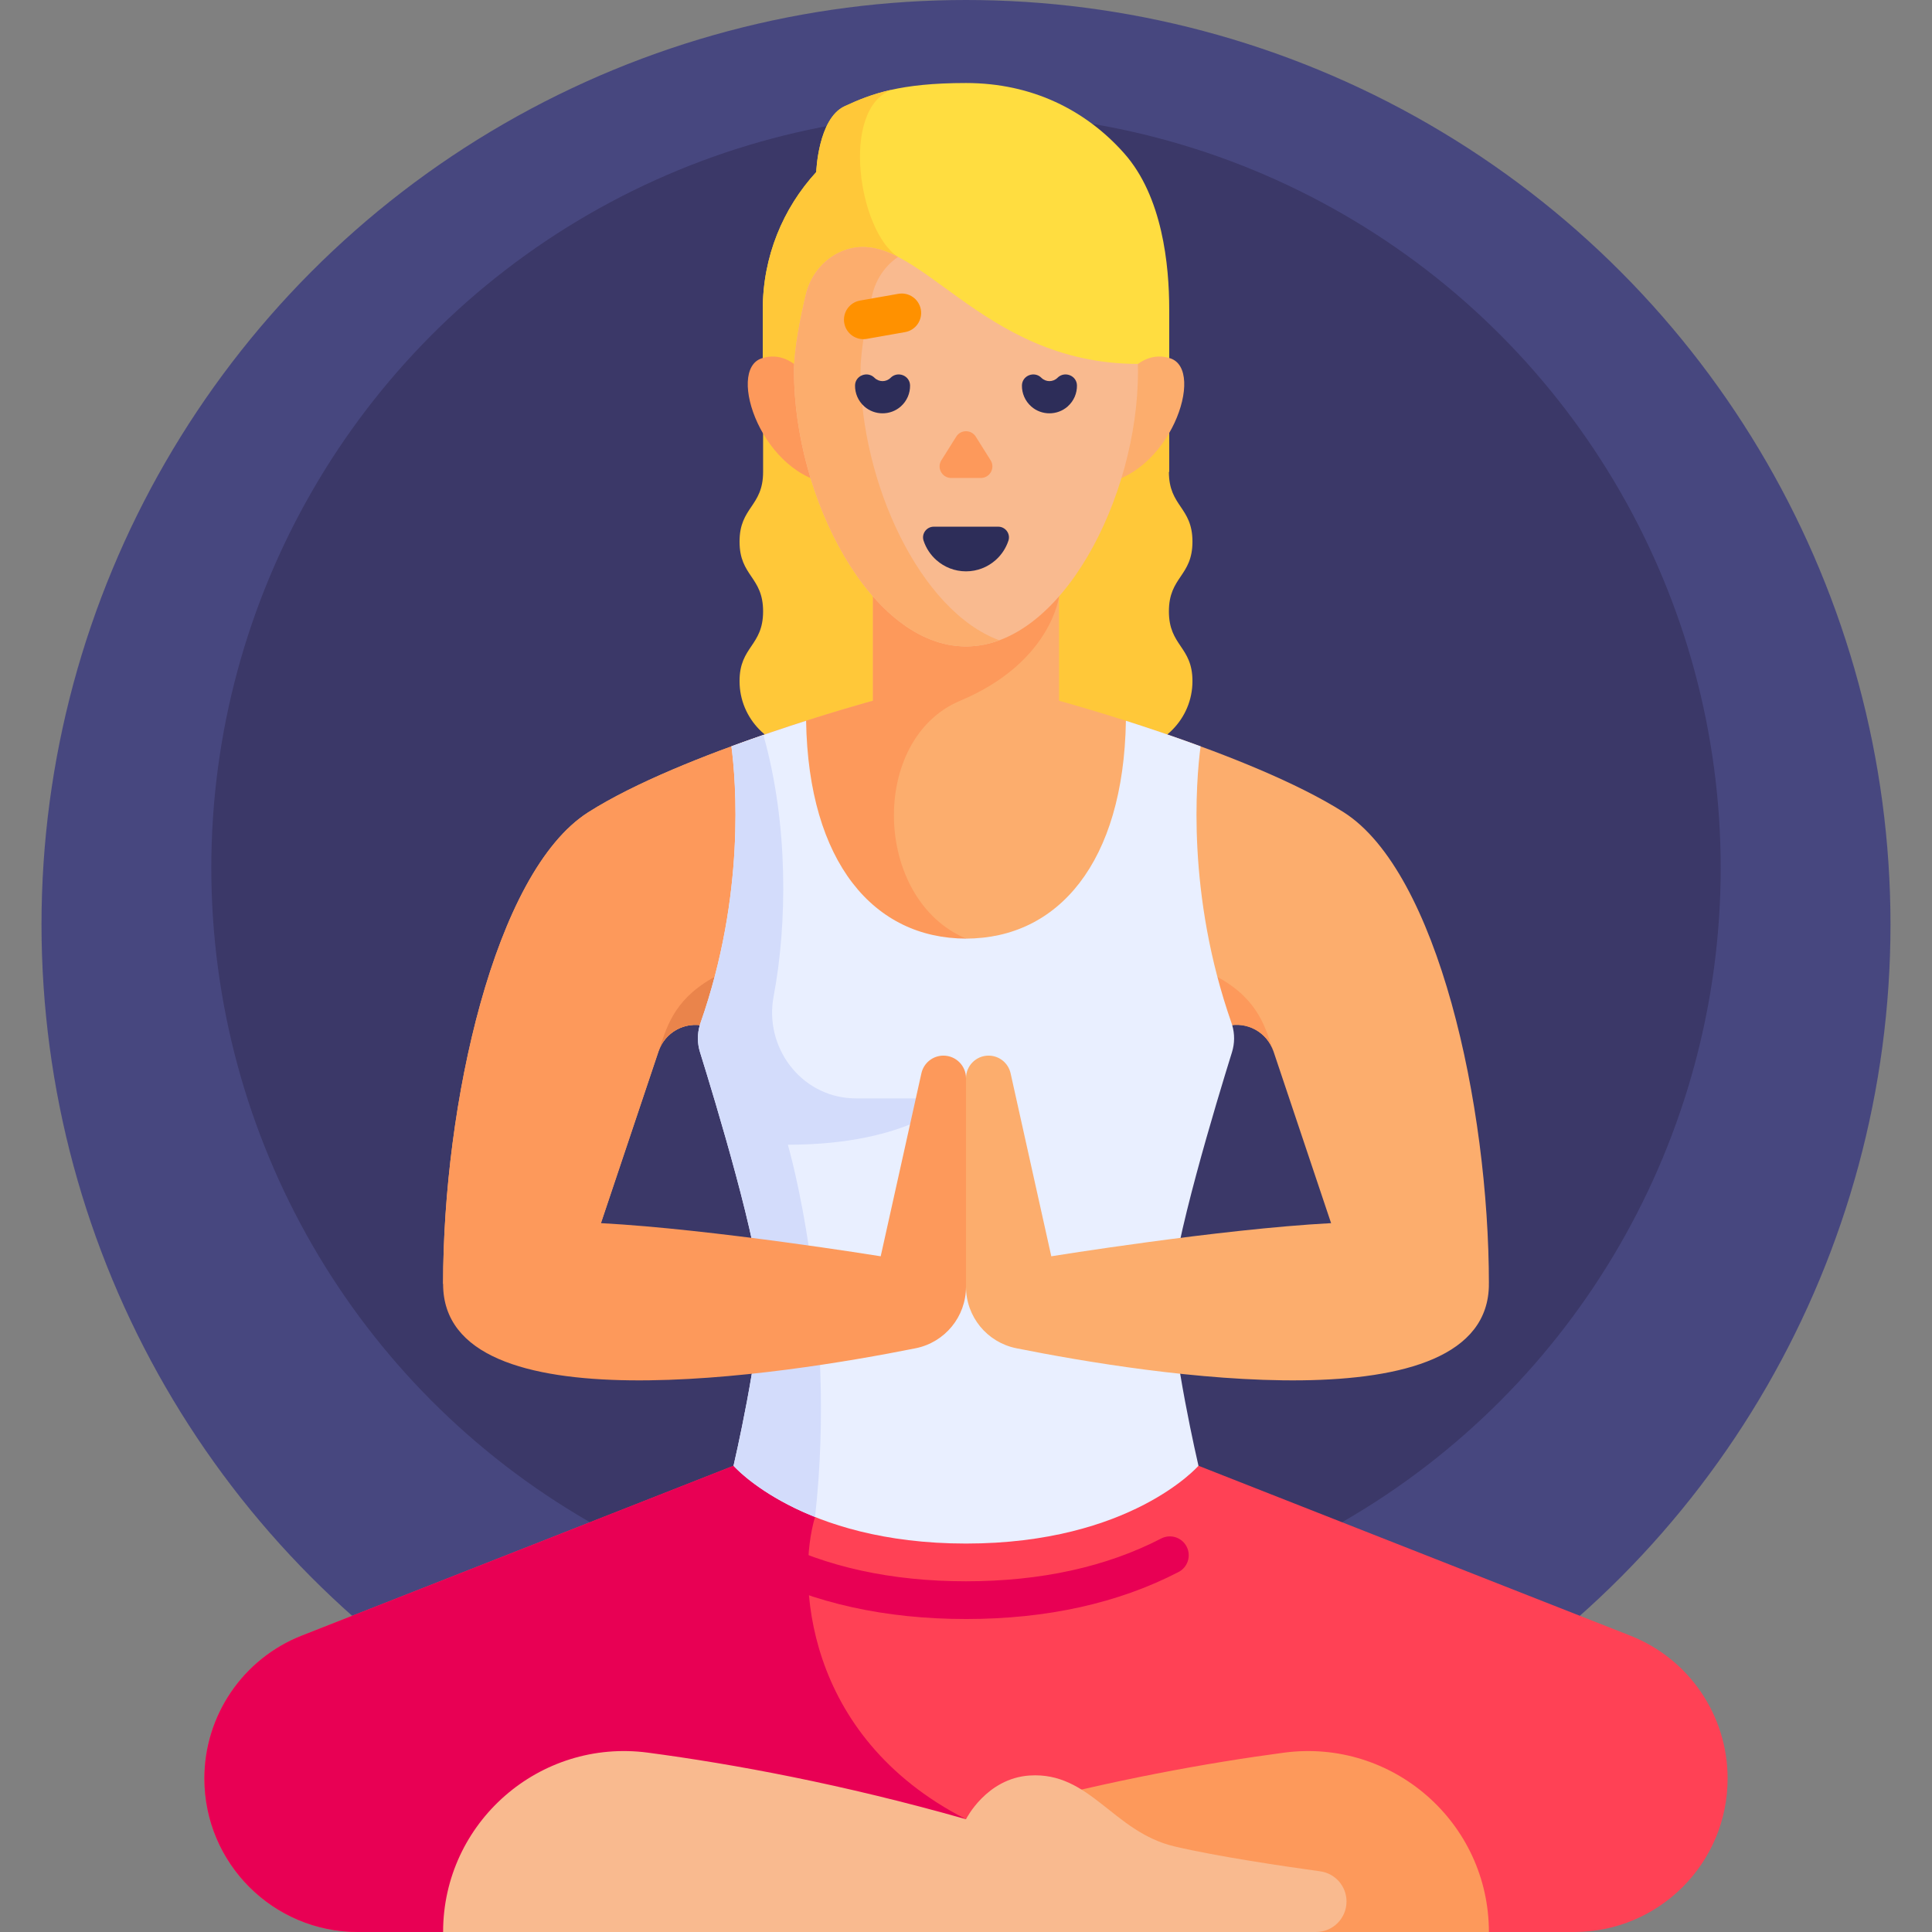 <?xml version="1.0" encoding="UTF-8"?> <svg xmlns="http://www.w3.org/2000/svg" id="Capa_1" height="512" viewBox="0 0 512 512" width="512"><rect x="0" y="0" width="512" height="512" fill="#808080" stroke="none"/><g><g><circle cx="256" cy="245" fill="#47477f" r="245"></circle></g><g><circle cx="256" cy="230" fill="#3b3868" r="200"></circle></g><g><path d="m316.012 143.54c0-9.238-6.241-9.238-6.241-18.475h.085v-27.658h-107.627v27.658c0 9.238-6.241 9.238-6.241 18.475 0 9.238 6.241 9.238 6.241 18.476s-6.241 9.238-6.241 18.476c0 .33.008.648.023.955.493 9.857 8.79 17.521 18.659 17.521h82.659c9.869 0 18.166-7.664 18.659-17.521.015-.307.023-.625.023-.955 0-9.238-6.241-9.238-6.241-18.476.001-9.239 6.242-9.239 6.242-18.476z" fill="#ffc839"></path></g><g><path d="m432.05 433.465-114.445-45.023h-123.21l-114.445 45.023c-15.558 6.121-25.787 21.137-25.787 37.855 0 22.467 18.213 40.679 40.679 40.679h22.585l138.573-16.744 138.573 16.745h22.585c22.467 0 40.679-18.213 40.679-40.679 0-16.719-10.229-31.735-25.787-37.856z" fill="#ff4155"></path></g><g><path d="m256 495.255v-13.142c-43.383-22.163-44.787-64.305-40.004-80.097v-13.575h-21.601l-114.445 45.024c-15.558 6.121-25.787 21.137-25.787 37.855 0 22.467 18.213 40.679 40.679 40.679h22.585z" fill="#e80054"></path></g><g><path d="m340.261 464.476c-20.295 2.7-45.427 7.232-73.879 14.79l82.382 32.734h45.81c-.001-29.012-25.555-51.35-54.313-47.524z" fill="#fd995b"></path></g><g><path d="m171.739 464.476c22.732 3.025 51.52 8.335 84.261 17.637 0 0 5.395-10.837 16.862-11.584 16.05-1.046 22.102 14.961 38.416 18.798 11.338 2.667 28.924 5.259 38.597 6.593 3.996.551 6.967 3.967 6.967 8.001 0 4.461-3.617 8.078-8.078 8.078h-231.337c0-29.011 25.554-51.349 54.312-47.523z" fill="#f9ba8f"></path></g><g><path d="m297.935 40.656c-10.134-11.434-24.392-18.656-41.935-18.656s-25.091 2.888-32.153 6.147-7.533 17.452-7.533 17.452c-8.798 9.586-14.169 22.366-14.169 36.403v15.405h107.711v-15.405c-.001-11.786-1.788-29.912-11.921-41.346z" fill="#ffdd40"></path></g><g><path d="m237.988 68.088c-10.411-6.736-15.457-39.153-1.677-44.306-5.124 1.135-8.859 2.701-12.464 4.365-7.062 3.259-7.534 17.452-7.534 17.452-8.798 9.586-14.169 22.366-14.169 36.403v15.405h35.844z" fill="#ffc839"></path></g><g><path d="m356.105 215.262c-24.891-15.839-75.448-29.556-75.448-29.556v-48.83h-49.314v48.83s-50.557 13.716-75.448 29.556-38.468 77.501-38.468 125.02h36.414l20.673-61.658c1.701-5.073 7-8 12.2-6.739l69.286 16.8 69.287-16.801c5.199-1.261 10.499 1.667 12.2 6.739l20.673 61.658h36.414c-.001-47.518-13.578-109.18-38.469-125.019z" fill="#fcad6d"></path></g><g><path d="m254.447 185.706c24.17-10.145 26.21-27.655 26.21-27.655v-21.175h-49.314v48.83s-50.557 13.716-75.448 29.556-38.468 77.501-38.468 125.02h36.414l20.673-61.658c1.701-5.073 7-8 12.2-6.739l69.286 16.8v-39.953c-24.66-10.438-25.723-52.881-1.553-63.026z" fill="#fd995b"></path></g><g><path d="m174.514 278.624c1.701-5.073 7-8 12.2-6.739l69.286 16.8v-39.983c-75.085.001-77.383 18.298-81.486 29.922z" fill="#ea844b"></path></g><g><path d="m337.486 278.624c-1.701-5.073-7-8-12.2-6.739l-69.286 16.8v-39.983c75.085.001 77.383 18.298 81.486 29.922z" fill="#fd995b"></path></g><g><path d="m295.056 105.048s5.404-13.157 15.037-10.103-.233 31.566-19.031 33.363z" fill="#fcad6d"></path></g><g><path d="m216.944 105.048s-5.404-13.157-15.037-10.103.233 31.566 19.031 33.363z" fill="#fd995b"></path></g><g><path d="m224.174 66.197c-5.371 1.789-9.33 6.39-10.632 11.899-1.328 5.62-3.123 14.319-3.123 20.285 0 33.565 20.407 72.929 45.581 72.929s45.581-39.365 45.581-72.929c0-.871-.017-1.085-.044-1.943-42.363 0-58.375-36.567-77.363-30.241z" fill="#f9ba8f"></path></g><g><path d="m228.048 98.381c0-5.966 1.795-14.665 3.123-20.285.969-4.103 3.414-7.7 6.817-10.008-4.712-2.417-9.175-3.436-13.814-1.89-5.371 1.789-9.33 6.389-10.632 11.899-1.328 5.62-3.123 14.319-3.123 20.285 0 33.565 20.407 72.929 45.581 72.929 3.017 0 5.962-.579 8.815-1.632-20.954-7.733-36.767-41.755-36.767-71.298z" fill="#fcad6d"></path></g><g><g><path d="m249.474 121.983 3.936-6.271c1.199-1.91 3.982-1.91 5.18 0l3.936 6.271c1.278 2.037-.186 4.684-2.59 4.684h-7.872c-2.404-.001-3.868-2.648-2.59-4.684z" fill="#fd995b"></path></g></g><g><path d="m264.535 139.578h-17.071c-1.922 0-3.308 1.876-2.707 3.702.665 2.02 1.859 3.798 3.419 5.173 2.084 1.84 4.825 2.959 7.824 2.959s5.739-1.119 7.824-2.959c1.56-1.374 2.754-3.153 3.419-5.173.601-1.826-.786-3.702-2.708-3.702z" fill="#2d2d59"></path></g><g><path d="m226.595 102.164c-.025 2.038.8 4.085 2.474 5.564 2.727 2.408 6.906 2.408 9.633 0 1.674-1.479 2.499-3.525 2.474-5.564-.032-2.647-3.283-3.918-5.155-2.046-1.179 1.179-3.091 1.179-4.271 0-1.872-1.872-5.123-.602-5.155 2.046z" fill="#2d2d59"></path></g><g><path d="m285.405 102.164c.025 2.038-.8 4.085-2.474 5.564-2.727 2.408-6.906 2.408-9.633 0-1.674-1.479-2.499-3.525-2.474-5.564.032-2.647 3.283-3.918 5.155-2.046 1.179 1.179 3.091 1.179 4.271 0 1.872-1.872 5.123-.602 5.155 2.046z" fill="#2d2d59"></path></g><g><path d="m239.855 88.012-10.149 1.79c-2.803.494-5.475-1.377-5.969-4.18-.494-2.803 1.377-5.475 4.18-5.969l10.149-1.79c2.803-.494 5.475 1.377 5.969 4.18.493 2.802-1.378 5.475-4.18 5.969z" fill="#ff9100"></path></g><g><path d="m256 429.057c-21.366 0-40.285-4.175-56.23-12.41-2.454-1.267-3.416-4.283-2.148-6.736 1.268-2.454 4.283-3.415 6.736-2.149 14.513 7.495 31.888 11.295 51.643 11.295 19.793 0 37.196-3.814 51.724-11.337 2.456-1.27 5.47-.311 6.739 2.141 1.27 2.453.312 5.47-2.141 6.739-15.964 8.266-34.914 12.457-56.323 12.457z" fill="#e80054"></path></g><g><path d="m326.491 278.835c-3.947 12.676-15.963 52.219-15.963 64.524 0 14.737 7.08 45.087 7.08 45.087s-17.912 20.611-61.608 20.611-61.607-20.611-61.607-20.611 7.08-30.35 7.08-45.087c0-12.305-12.016-51.848-15.963-64.524-.732-2.339-.742-4.833-.052-7.173.052-.196.113-.381.186-.577 11.955-34.112 9.378-64.214 8.193-73.304 7.09-2.607 13.933-4.905 19.787-6.771.608 37.667 18.066 57.722 42.377 57.722s41.769-20.055 42.377-57.722c5.854 1.865 12.697 4.164 19.787 6.771-1.185 9.09-3.762 39.192 8.193 73.304.072.196.134.381.186.577.689 2.34.678 4.834-.053 7.173z" fill="#e9efff"></path></g><g><path d="m205.017 264.066c3.602-19.017 3.986-45.577-2.713-69.299-2.75.949-5.586 1.954-8.467 3.014 1.185 9.09 3.762 39.192-8.193 73.304-.072.196-.134.381-.186.577-.69 2.339-.68 4.833.052 7.173 3.947 12.676 15.963 52.219 15.963 64.524 0 14.737-7.08 45.087-7.08 45.087s6.624 7.601 21.603 13.571c6.003-53.691-7.205-98.651-7.205-98.651 32.627 0 43.854-12.279 43.854-12.279s-8.771 0-25.611 0c-.468 0-.929-.012-1.383-.035-13.576-.694-23.164-13.629-20.634-26.986z" fill="#d3dcfb"></path></g><g><path d="m256 341.01c0 7.923 5.586 14.74 13.355 16.295 34.734 6.951 125.218 21.375 125.218-17.023l-41.824-16.137c-29.627 1.577-74.145 8.782-74.145 8.782l-10.785-48.494c-.609-2.736-3.035-4.682-5.838-4.682-3.303 0-5.981 2.678-5.981 5.981z" fill="#fcad6d"></path></g><g><path d="m256 285.732c0-3.303-2.678-5.981-5.981-5.981-2.803 0-5.23 1.946-5.838 4.682l-10.786 48.494s-44.518-7.206-74.145-8.782l-41.824 16.137c0 38.398 90.484 23.975 125.218 17.023 7.77-1.555 13.356-8.372 13.356-16.295z" fill="#fd995b"></path></g></g></svg> 